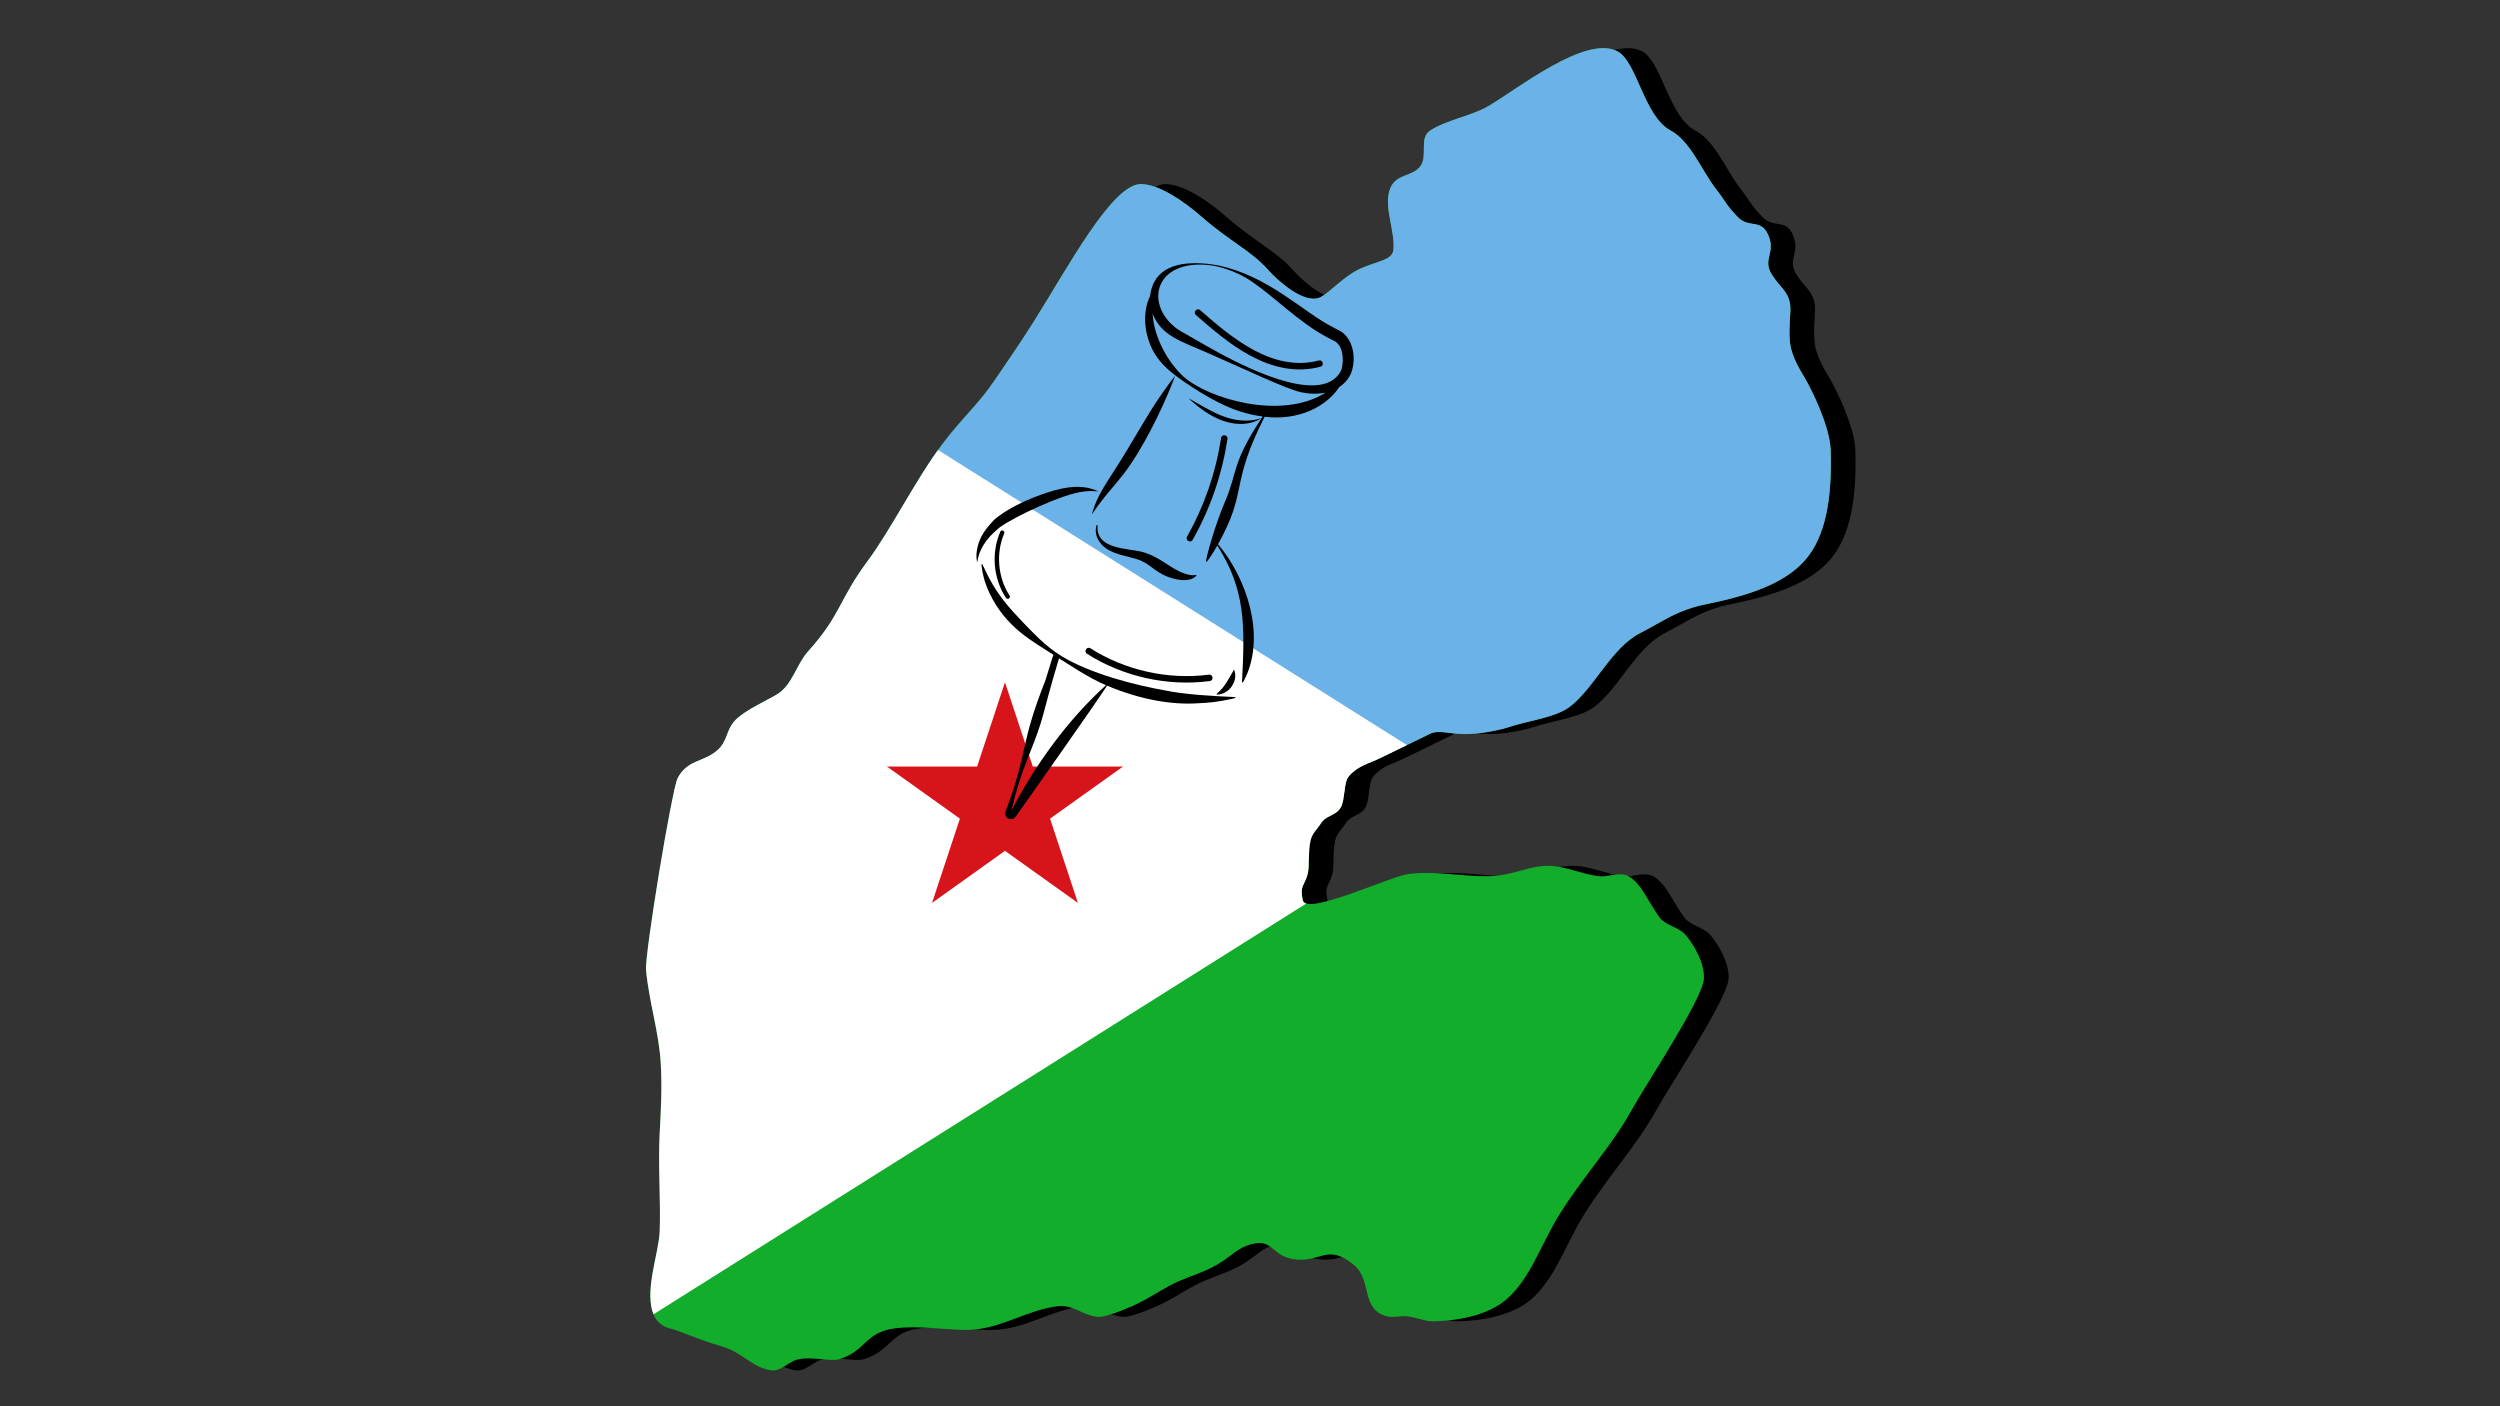 <svg xmlns="http://www.w3.org/2000/svg" xmlns:xlink="http://www.w3.org/1999/xlink" width="1920" viewBox="0 0 1440 810" height="1080" preserveAspectRatio="xMidYMid meet"><rect x="0" y="0" width="1440" height="810" fill="#333333" stroke="none"/><defs><clipPath id="ab93192ae7"><path d="M 372 27.039 L 1055 27.039 L 1055 457 L 372 457 Z M 372 27.039 " clip-rule="nonzero"></path></clipPath><clipPath id="cb485b6e81"><path d="M 379.992 709.25 C 380.621 690.965 378.988 671.098 379.992 652.574 C 380.75 638.508 381.402 626.551 380.609 612.648 C 379.566 594.266 373.746 576.84 372.125 558.648 C 371.332 549.703 386.93 454.734 390.398 448.148 C 395.875 437.742 404.789 439.016 412.535 432.742 C 419.676 426.969 417.73 420.445 424.066 414.312 C 429.566 408.98 441.344 403.695 447.582 399.961 C 456.465 394.629 458.688 382.746 465.512 375.164 C 484.477 354.141 483.094 345.645 499.68 323.293 C 513.543 304.605 527.453 276.164 542.906 255.668 C 554.465 240.32 563.68 232.902 573.395 218.328 C 578.219 211.098 586.059 200.145 595.438 185.266 C 614.812 154.52 640.52 106.039 657.105 106.039 C 667.242 106.039 681.395 115.418 692.25 124.949 C 708.301 139.016 720.957 144.66 730.383 155.398 C 735.367 161.07 751.324 175.848 760.734 171.145 C 765.27 168.875 773.914 159.484 782.172 155.398 C 792.383 150.352 802.012 150.23 802.613 143.887 C 803.664 132.742 796.691 118.812 800.73 108.602 C 804.18 99.883 813.523 101.941 818.117 95.75 C 822.609 89.699 817.148 79.57 823.762 75.207 C 832.852 69.211 847.746 66.703 857.109 61.223 C 874.617 50.977 913.426 19.891 931.68 29.586 C 943.02 35.598 946.855 67 962.316 75.207 C 973.66 81.23 980.246 98.324 988.219 108.602 C 994.527 116.738 993.781 117.465 1000.883 124.949 C 1007.375 131.781 1014.516 125.629 1018.621 135.629 C 1022.938 146.129 1014.941 149.078 1020.652 158.266 C 1025.051 165.352 1029.793 167.406 1031.066 175.035 C 1031.84 179.715 1030.004 188.035 1031.066 197.609 C 1031.922 205.332 1037.152 213.633 1039.145 216.988 C 1043.648 224.582 1054.062 245.633 1054.477 259.535 C 1055.207 284.504 1052.484 308.664 1039.145 323.293 C 1027.516 336.059 1007.773 342.969 983.219 347.906 C 965.719 351.418 958.414 357.684 944.789 364.621 C 928.066 373.145 918.527 396.133 904.191 407.098 C 896.082 413.309 879.902 415.207 869.602 418.648 C 863.531 420.676 852.277 422.918 843.09 422.828 C 834.859 422.754 828.625 420.281 823.762 422.641 C 807.742 430.445 809.086 429.793 795.406 436.441 C 788.094 440.004 782.172 441 776.895 447.113 C 773.723 450.797 774.938 460.852 772.18 465.23 C 768.969 470.344 763.887 469.336 760.734 474.457 C 759.008 477.25 755.863 479.906 754.902 483.922 C 753.344 490.508 754.414 498.863 753.207 503.531 C 751.488 510.184 748.457 510.016 750.43 518.598 C 752.504 527.582 800.352 505.035 810.746 503.531 C 825.977 501.336 841.789 504.945 857.109 504.695 C 872.23 504.453 881.047 498.062 893.594 498.773 C 902.309 499.262 911.441 503.543 920.785 504.695 C 926.578 505.414 932.844 501.883 937.98 504.695 C 945.617 508.883 949.797 520.34 956.023 528.586 C 959.512 533.207 967.16 534.102 970.828 538.43 C 976.199 544.746 981.906 555.125 981.457 563.742 C 980.855 575.336 947.492 625.461 939.695 639.633 C 928.703 659.613 911.988 677.582 898.344 699.371 C 887.559 716.602 881.582 736.57 867.543 748.574 C 857.293 757.336 840.598 760.805 825.203 761.09 C 821.172 761.176 815.906 758.812 810.746 758.23 C 806.43 757.75 802.188 759.145 798.84 758.23 C 783.637 754.117 790.363 737.367 779.977 728.711 C 764.23 715.586 760.594 728.012 744.387 725.16 C 731.676 722.93 733.289 712.09 718.363 717.414 C 711.906 719.711 708.578 724.203 700.59 728.711 C 693.246 732.855 685.324 735.254 679.539 737.734 C 671.062 741.367 665.305 745.703 657.105 749.965 C 651.258 753 641.488 756.977 635.539 758.23 C 626.543 760.133 619.129 751.238 609.637 752.336 C 590.07 754.617 575.625 766.59 555.008 766.043 C 542.344 765.711 528.922 763.582 516.301 765.02 C 497.984 767.105 499.375 777.852 483.52 782.871 C 478.594 784.43 468.484 781.367 460.207 782.871 C 454.121 783.969 450.18 790.113 444.195 789.301 C 433.07 787.797 427.996 778.867 414.832 775.223 C 403.145 771.977 392.492 766.801 385.277 765.02 C 381.727 764.145 378.332 761.156 376.93 758.23 C 370.453 744.719 379.551 722.008 379.992 709.25 Z M 379.992 709.25 " clip-rule="evenodd"></path></clipPath><clipPath id="6480811706"><path d="M 372 58 L 854 58 L 854 789.91 L 372 789.91 Z M 372 58 " clip-rule="nonzero"></path></clipPath><clipPath id="5e9c88b163"><path d="M 379.992 709.25 C 380.621 690.965 378.988 671.098 379.992 652.574 C 380.75 638.508 381.402 626.551 380.609 612.648 C 379.566 594.266 373.746 576.84 372.125 558.648 C 371.332 549.703 386.93 454.734 390.398 448.148 C 395.875 437.742 404.789 439.016 412.535 432.742 C 419.676 426.969 417.73 420.445 424.066 414.312 C 429.566 408.98 441.344 403.695 447.582 399.961 C 456.465 394.629 458.688 382.746 465.512 375.164 C 484.477 354.141 483.094 345.645 499.68 323.293 C 513.543 304.605 527.453 276.164 542.906 255.668 C 554.465 240.32 563.68 232.902 573.395 218.328 C 578.219 211.098 586.059 200.145 595.438 185.266 C 614.812 154.52 640.52 106.039 657.105 106.039 C 667.242 106.039 681.395 115.418 692.25 124.949 C 708.301 139.016 720.957 144.66 730.383 155.398 C 735.367 161.07 751.324 175.848 760.734 171.145 C 765.27 168.875 773.914 159.484 782.172 155.398 C 792.383 150.352 802.012 150.23 802.613 143.887 C 803.664 132.742 796.691 118.812 800.73 108.602 C 804.18 99.883 813.523 101.941 818.117 95.75 C 822.609 89.699 817.148 79.57 823.762 75.207 C 832.852 69.211 847.746 66.703 857.109 61.223 C 874.617 50.977 913.426 19.891 931.68 29.586 C 943.02 35.598 946.855 67 962.316 75.207 C 973.66 81.23 980.246 98.324 988.219 108.602 C 994.527 116.738 993.781 117.465 1000.883 124.949 C 1007.375 131.781 1014.516 125.629 1018.621 135.629 C 1022.938 146.129 1014.941 149.078 1020.652 158.266 C 1025.051 165.352 1029.793 167.406 1031.066 175.035 C 1031.84 179.715 1030.004 188.035 1031.066 197.609 C 1031.922 205.332 1037.152 213.633 1039.145 216.988 C 1043.648 224.582 1054.062 245.633 1054.477 259.535 C 1055.207 284.504 1052.484 308.664 1039.145 323.293 C 1027.516 336.059 1007.773 342.969 983.219 347.906 C 965.719 351.418 958.414 357.684 944.789 364.621 C 928.066 373.145 918.527 396.133 904.191 407.098 C 896.082 413.309 879.902 415.207 869.602 418.648 C 863.531 420.676 852.277 422.918 843.09 422.828 C 834.859 422.754 828.625 420.281 823.762 422.641 C 807.742 430.445 809.086 429.793 795.406 436.441 C 788.094 440.004 782.172 441 776.895 447.113 C 773.723 450.797 774.938 460.852 772.18 465.23 C 768.969 470.344 763.887 469.336 760.734 474.457 C 759.008 477.25 755.863 479.906 754.902 483.922 C 753.344 490.508 754.414 498.863 753.207 503.531 C 751.488 510.184 748.457 510.016 750.43 518.598 C 752.504 527.582 800.352 505.035 810.746 503.531 C 825.977 501.336 841.789 504.945 857.109 504.695 C 872.23 504.453 881.047 498.062 893.594 498.773 C 902.309 499.262 911.441 503.543 920.785 504.695 C 926.578 505.414 932.844 501.883 937.98 504.695 C 945.617 508.883 949.797 520.34 956.023 528.586 C 959.512 533.207 967.16 534.102 970.828 538.43 C 976.199 544.746 981.906 555.125 981.457 563.742 C 980.855 575.336 947.492 625.461 939.695 639.633 C 928.703 659.613 911.988 677.582 898.344 699.371 C 887.559 716.602 881.582 736.57 867.543 748.574 C 857.293 757.336 840.598 760.805 825.203 761.09 C 821.172 761.176 815.906 758.812 810.746 758.23 C 806.43 757.75 802.188 759.145 798.84 758.23 C 783.637 754.117 790.363 737.367 779.977 728.711 C 764.23 715.586 760.594 728.012 744.387 725.16 C 731.676 722.93 733.289 712.09 718.363 717.414 C 711.906 719.711 708.578 724.203 700.59 728.711 C 693.246 732.855 685.324 735.254 679.539 737.734 C 671.062 741.367 665.305 745.703 657.105 749.965 C 651.258 753 641.488 756.977 635.539 758.23 C 626.543 760.133 619.129 751.238 609.637 752.336 C 590.07 754.617 575.625 766.59 555.008 766.043 C 542.344 765.711 528.922 763.582 516.301 765.02 C 497.984 767.105 499.375 777.852 483.52 782.871 C 478.594 784.43 468.484 781.367 460.207 782.871 C 454.121 783.969 450.18 790.113 444.195 789.301 C 433.07 787.797 427.996 778.867 414.832 775.223 C 403.145 771.977 392.492 766.801 385.277 765.02 C 381.727 764.145 378.332 761.156 376.93 758.23 C 370.453 744.719 379.551 722.008 379.992 709.25 Z M 379.992 709.25 " clip-rule="evenodd"></path></clipPath><clipPath id="882e5ca5f0"><path d="M 510 393 L 647 393 L 647 521 L 510 521 Z M 510 393 " clip-rule="nonzero"></path></clipPath><clipPath id="c7aa6597a4"><path d="M 379.992 709.25 C 380.621 690.965 378.988 671.098 379.992 652.574 C 380.75 638.508 381.402 626.551 380.609 612.648 C 379.566 594.266 373.746 576.84 372.125 558.648 C 371.332 549.703 386.93 454.734 390.398 448.148 C 395.875 437.742 404.789 439.016 412.535 432.742 C 419.676 426.969 417.73 420.445 424.066 414.312 C 429.566 408.98 441.344 403.695 447.582 399.961 C 456.465 394.629 458.688 382.746 465.512 375.164 C 484.477 354.141 483.094 345.645 499.68 323.293 C 513.543 304.605 527.453 276.164 542.906 255.668 C 554.465 240.32 563.68 232.902 573.395 218.328 C 578.219 211.098 586.059 200.145 595.438 185.266 C 614.812 154.52 640.52 106.039 657.105 106.039 C 667.242 106.039 681.395 115.418 692.25 124.949 C 708.301 139.016 720.957 144.66 730.383 155.398 C 735.367 161.07 751.324 175.848 760.734 171.145 C 765.27 168.875 773.914 159.484 782.172 155.398 C 792.383 150.352 802.012 150.23 802.613 143.887 C 803.664 132.742 796.691 118.812 800.73 108.602 C 804.18 99.883 813.523 101.941 818.117 95.75 C 822.609 89.699 817.148 79.57 823.762 75.207 C 832.852 69.211 847.746 66.703 857.109 61.223 C 874.617 50.977 913.426 19.891 931.68 29.586 C 943.02 35.598 946.855 67 962.316 75.207 C 973.66 81.23 980.246 98.324 988.219 108.602 C 994.527 116.738 993.781 117.465 1000.883 124.949 C 1007.375 131.781 1014.516 125.629 1018.621 135.629 C 1022.938 146.129 1014.941 149.078 1020.652 158.266 C 1025.051 165.352 1029.793 167.406 1031.066 175.035 C 1031.84 179.715 1030.004 188.035 1031.066 197.609 C 1031.922 205.332 1037.152 213.633 1039.145 216.988 C 1043.648 224.582 1054.062 245.633 1054.477 259.535 C 1055.207 284.504 1052.484 308.664 1039.145 323.293 C 1027.516 336.059 1007.773 342.969 983.219 347.906 C 965.719 351.418 958.414 357.684 944.789 364.621 C 928.066 373.145 918.527 396.133 904.191 407.098 C 896.082 413.309 879.902 415.207 869.602 418.648 C 863.531 420.676 852.277 422.918 843.09 422.828 C 834.859 422.754 828.625 420.281 823.762 422.641 C 807.742 430.445 809.086 429.793 795.406 436.441 C 788.094 440.004 782.172 441 776.895 447.113 C 773.723 450.797 774.938 460.852 772.18 465.23 C 768.969 470.344 763.887 469.336 760.734 474.457 C 759.008 477.25 755.863 479.906 754.902 483.922 C 753.344 490.508 754.414 498.863 753.207 503.531 C 751.488 510.184 748.457 510.016 750.43 518.598 C 752.504 527.582 800.352 505.035 810.746 503.531 C 825.977 501.336 841.789 504.945 857.109 504.695 C 872.23 504.453 881.047 498.062 893.594 498.773 C 902.309 499.262 911.441 503.543 920.785 504.695 C 926.578 505.414 932.844 501.883 937.98 504.695 C 945.617 508.883 949.797 520.34 956.023 528.586 C 959.512 533.207 967.16 534.102 970.828 538.43 C 976.199 544.746 981.906 555.125 981.457 563.742 C 980.855 575.336 947.492 625.461 939.695 639.633 C 928.703 659.613 911.988 677.582 898.344 699.371 C 887.559 716.602 881.582 736.57 867.543 748.574 C 857.293 757.336 840.598 760.805 825.203 761.09 C 821.172 761.176 815.906 758.812 810.746 758.23 C 806.43 757.75 802.188 759.145 798.84 758.23 C 783.637 754.117 790.363 737.367 779.977 728.711 C 764.23 715.586 760.594 728.012 744.387 725.16 C 731.676 722.93 733.289 712.09 718.363 717.414 C 711.906 719.711 708.578 724.203 700.59 728.711 C 693.246 732.855 685.324 735.254 679.539 737.734 C 671.062 741.367 665.305 745.703 657.105 749.965 C 651.258 753 641.488 756.977 635.539 758.23 C 626.543 760.133 619.129 751.238 609.637 752.336 C 590.07 754.617 575.625 766.59 555.008 766.043 C 542.344 765.711 528.922 763.582 516.301 765.02 C 497.984 767.105 499.375 777.852 483.52 782.871 C 478.594 784.43 468.484 781.367 460.207 782.871 C 454.121 783.969 450.18 790.113 444.195 789.301 C 433.07 787.797 427.996 778.867 414.832 775.223 C 403.145 771.977 392.492 766.801 385.277 765.02 C 381.727 764.145 378.332 761.156 376.93 758.23 C 370.453 744.719 379.551 722.008 379.992 709.25 Z M 379.992 709.25 " clip-rule="evenodd"></path></clipPath><clipPath id="cbad0aa8db"><path d="M 853.926 456.551 L 221.922 854.258 L 221.922 58.828 Z M 853.926 456.551 " clip-rule="evenodd"></path></clipPath></defs><path fill="#000000" d="M 394.203 709.25 C 394.832 690.965 393.199 671.098 394.203 652.574 C 394.961 638.508 395.617 626.551 394.824 612.648 C 393.781 594.266 387.961 576.84 386.336 558.648 C 385.543 549.703 401.141 454.734 404.609 448.148 C 410.09 437.742 419 439.016 426.75 432.742 C 433.887 426.969 431.941 420.445 438.277 414.312 C 443.777 408.98 455.559 403.695 461.793 399.961 C 470.676 394.629 472.898 382.746 479.727 375.164 C 498.691 354.141 497.309 345.645 513.891 323.293 C 527.758 304.605 541.668 276.164 557.117 255.668 C 568.676 240.32 577.891 232.902 587.605 218.328 C 592.43 211.094 600.27 200.145 609.652 185.266 C 629.023 154.52 654.73 106.035 671.316 106.035 C 681.453 106.035 695.605 115.418 706.461 124.949 C 722.512 139.016 735.168 144.66 744.598 155.398 C 749.578 161.07 765.535 175.848 774.945 171.145 C 779.484 168.875 788.125 159.484 796.383 155.398 C 806.594 150.352 816.223 150.23 816.824 143.887 C 817.875 132.742 810.902 118.812 814.941 108.602 C 818.391 99.883 827.738 101.941 832.332 95.75 C 836.824 89.699 831.363 79.57 837.977 75.207 C 847.062 69.211 861.961 66.703 871.324 61.223 C 888.832 50.977 927.637 19.891 945.895 29.586 C 957.23 35.598 961.066 67 976.527 75.207 C 987.875 81.23 994.461 98.324 1002.43 108.602 C 1008.738 116.738 1007.992 117.465 1015.094 124.949 C 1021.59 131.781 1028.73 125.629 1032.832 135.629 C 1037.152 146.129 1029.152 149.078 1034.863 158.266 C 1039.262 165.352 1044.004 167.406 1045.277 175.035 C 1046.051 179.715 1044.219 188.035 1045.277 197.609 C 1046.137 205.332 1051.367 213.633 1053.359 216.988 C 1057.859 224.582 1068.273 245.633 1068.691 259.535 C 1069.418 284.504 1066.695 308.664 1053.359 323.293 C 1041.727 336.062 1021.984 342.969 997.43 347.906 C 979.93 351.418 972.625 357.684 959 364.621 C 942.277 373.145 932.738 396.133 918.402 407.098 C 910.297 413.309 894.117 415.207 883.812 418.648 C 877.742 420.676 866.488 422.918 857.301 422.828 C 849.074 422.754 842.836 420.281 837.977 422.641 C 821.953 430.445 823.301 429.793 809.621 436.441 C 802.305 440.004 796.383 441 791.105 447.113 C 787.934 450.797 789.152 460.852 786.395 465.23 C 783.184 470.344 778.102 469.336 774.945 474.457 C 773.219 477.25 770.074 479.906 769.113 483.922 C 767.555 490.508 768.625 498.863 767.418 503.531 C 765.703 510.184 762.668 510.016 764.641 518.598 C 766.715 527.582 814.562 505.035 824.961 503.531 C 840.191 501.336 856 504.945 871.324 504.695 C 886.441 504.453 895.262 498.062 907.805 498.773 C 916.523 499.262 925.656 503.543 935 504.695 C 940.793 505.414 947.055 501.883 952.195 504.695 C 959.832 508.883 964.012 520.34 970.238 528.586 C 973.723 533.207 981.371 534.102 985.043 538.43 C 990.41 544.746 996.121 555.125 995.668 563.742 C 995.07 575.336 961.703 625.461 953.91 639.633 C 942.914 659.613 926.199 677.582 912.555 699.371 C 901.773 716.602 895.797 736.57 881.754 748.574 C 871.508 757.336 854.809 760.805 839.414 761.09 C 835.383 761.176 830.117 758.812 824.961 758.23 C 820.645 757.75 816.398 759.145 813.051 758.23 C 797.848 754.117 804.574 737.367 794.188 728.711 C 778.441 715.586 774.809 728.012 758.598 725.16 C 745.887 722.93 747.504 712.09 732.578 717.414 C 726.121 719.711 722.789 724.203 714.801 728.711 C 707.457 732.855 699.535 735.254 693.75 737.734 C 685.273 741.367 679.52 745.703 671.316 749.965 C 665.469 753 655.699 756.977 649.75 758.23 C 640.758 760.133 633.34 751.238 623.848 752.336 C 604.281 754.617 589.836 766.59 569.219 766.043 C 556.555 765.711 543.133 763.582 530.516 765.02 C 512.195 767.105 513.59 777.852 497.73 782.871 C 492.805 784.43 482.695 781.367 474.422 782.871 C 468.332 783.969 464.395 790.113 458.406 789.301 C 447.281 787.797 442.207 778.867 429.047 775.223 C 417.359 771.977 406.703 766.801 399.492 765.02 C 395.938 764.145 392.543 761.156 391.141 758.23 C 384.668 744.719 393.762 722.008 394.203 709.25 Z M 394.203 709.25 " fill-opacity="1" fill-rule="evenodd"></path><path fill="#12ad2b" d="M 379.992 709.25 C 380.621 690.965 378.988 671.098 379.992 652.574 C 380.75 638.508 381.402 626.551 380.609 612.648 C 379.566 594.266 373.746 576.84 372.125 558.648 C 371.332 549.703 386.93 454.734 390.398 448.148 C 395.875 437.742 404.789 439.016 412.535 432.742 C 419.676 426.969 417.73 420.445 424.066 414.312 C 429.566 408.98 441.344 403.695 447.582 399.961 C 456.465 394.629 458.688 382.746 465.512 375.164 C 484.477 354.141 483.094 345.645 499.68 323.293 C 513.543 304.605 527.453 276.164 542.906 255.668 C 554.465 240.32 563.68 232.902 573.395 218.328 C 578.219 211.094 586.059 200.145 595.438 185.266 C 614.812 154.52 640.52 106.035 657.105 106.035 C 667.242 106.035 681.395 115.418 692.25 124.949 C 708.301 139.016 720.957 144.66 730.383 155.398 C 735.367 161.07 751.324 175.848 760.734 171.145 C 765.27 168.875 773.914 159.484 782.172 155.398 C 792.383 150.352 802.012 150.23 802.613 143.887 C 803.664 132.742 796.691 118.812 800.73 108.602 C 804.18 99.883 813.523 101.941 818.117 95.75 C 822.609 89.699 817.148 79.57 823.762 75.207 C 832.852 69.211 847.746 66.703 857.109 61.223 C 874.617 50.977 913.426 19.891 931.68 29.586 C 943.02 35.598 946.855 67 962.316 75.207 C 973.66 81.23 980.246 98.324 988.219 108.602 C 994.527 116.738 993.781 117.465 1000.883 124.949 C 1007.375 131.781 1014.516 125.629 1018.621 135.629 C 1022.938 146.129 1014.941 149.078 1020.652 158.266 C 1025.051 165.352 1029.793 167.406 1031.066 175.035 C 1031.84 179.715 1030.004 188.035 1031.066 197.609 C 1031.922 205.332 1037.152 213.633 1039.145 216.988 C 1043.648 224.582 1054.062 245.633 1054.477 259.535 C 1055.207 284.504 1052.484 308.664 1039.145 323.293 C 1027.516 336.062 1007.773 342.969 983.219 347.906 C 965.719 351.418 958.414 357.684 944.789 364.621 C 928.066 373.145 918.527 396.133 904.191 407.098 C 896.082 413.309 879.902 415.207 869.602 418.648 C 863.531 420.676 852.277 422.918 843.09 422.828 C 834.859 422.754 828.625 420.281 823.762 422.641 C 807.742 430.445 809.086 429.793 795.406 436.441 C 788.094 440.004 782.172 441 776.895 447.113 C 773.723 450.797 774.938 460.852 772.18 465.23 C 768.969 470.344 763.887 469.336 760.734 474.457 C 759.008 477.25 755.863 479.906 754.902 483.922 C 753.344 490.508 754.414 498.863 753.207 503.531 C 751.488 510.184 748.457 510.016 750.43 518.598 C 752.504 527.582 800.352 505.035 810.746 503.531 C 825.977 501.336 841.789 504.945 857.109 504.695 C 872.23 504.453 881.047 498.062 893.594 498.773 C 902.309 499.262 911.441 503.543 920.785 504.695 C 926.578 505.414 932.844 501.883 937.98 504.695 C 945.617 508.883 949.797 520.34 956.023 528.586 C 959.512 533.207 967.16 534.102 970.828 538.43 C 976.199 544.746 981.906 555.125 981.457 563.742 C 980.855 575.336 947.492 625.461 939.695 639.633 C 928.703 659.613 911.988 677.582 898.344 699.371 C 887.559 716.602 881.582 736.57 867.543 748.574 C 857.293 757.336 840.598 760.805 825.203 761.09 C 821.172 761.176 815.906 758.812 810.746 758.23 C 806.43 757.75 802.188 759.145 798.84 758.23 C 783.637 754.117 790.363 737.367 779.977 728.711 C 764.23 715.586 760.594 728.012 744.387 725.16 C 731.676 722.93 733.289 712.09 718.363 717.414 C 711.906 719.711 708.578 724.203 700.59 728.711 C 693.246 732.855 685.324 735.254 679.539 737.734 C 671.062 741.367 665.305 745.703 657.105 749.965 C 651.258 753 641.488 756.977 635.539 758.23 C 626.543 760.133 619.129 751.238 609.637 752.336 C 590.07 754.617 575.625 766.59 555.008 766.043 C 542.344 765.711 528.922 763.582 516.301 765.02 C 497.984 767.105 499.375 777.852 483.52 782.871 C 478.594 784.43 468.484 781.367 460.207 782.871 C 454.121 783.969 450.18 790.113 444.195 789.301 C 433.07 787.797 427.996 778.867 414.832 775.223 C 403.145 771.977 392.492 766.801 385.277 765.02 C 381.727 764.145 378.332 761.156 376.93 758.23 C 370.453 744.719 379.551 722.008 379.992 709.25 Z M 379.992 709.25 " fill-opacity="1" fill-rule="evenodd"></path><g clip-path="url(#ab93192ae7)"><g clip-path="url(#cb485b6e81)"><path fill="#6ab2e7" d="M 372.098 -276.293 L 1189.297 -276.293 L 1189.297 456.551 L 372.098 456.551 Z M 372.098 -276.293 " fill-opacity="1" fill-rule="evenodd"></path></g></g><g clip-path="url(#6480811706)"><g clip-path="url(#5e9c88b163)"><path fill="#ffffff" d="M 853.926 456.551 L 221.922 854.258 L 221.922 58.828 Z M 853.926 456.551 " fill-opacity="1" fill-rule="evenodd"></path></g></g><g clip-path="url(#882e5ca5f0)"><g clip-path="url(#c7aa6597a4)"><g clip-path="url(#cbad0aa8db)"><path fill="#d7141a" d="M 578.863 393.008 L 594.91 441.543 L 646.836 441.543 L 604.828 471.539 L 620.875 520.078 L 578.863 490.078 L 536.855 520.078 L 552.902 471.539 L 510.891 441.543 L 562.816 441.543 Z M 578.863 393.008 " fill-opacity="1" fill-rule="evenodd"></path></g></g></g><path fill="#000000" d="M 760.551 211.25 C 762.938 210.629 761.996 207.02 759.609 207.645 C 733.125 214.559 709.539 194.641 691.309 178.648 C 689.453 177.02 687 179.824 688.852 181.449 C 706.66 197.07 731.629 218.801 760.551 211.25 Z M 760.551 211.25 " fill-opacity="1" fill-rule="nonzero"></path><path fill="#000000" d="M 686.984 310.938 C 697.156 292.879 703.902 273.332 707.035 252.844 C 707.406 250.406 703.727 249.84 703.352 252.277 C 700.285 272.32 693.688 291.441 683.738 309.109 C 682.531 311.25 685.785 313.066 686.984 310.938 Z M 686.984 310.938 " fill-opacity="1" fill-rule="nonzero"></path><path fill="#000000" d="M 628.121 373.438 C 626.039 372.109 624.035 375.254 626.117 376.578 C 646.402 389.523 672.113 395.539 696.816 392.297 C 699.266 391.977 698.773 388.285 696.332 388.602 C 672.898 391.676 648.039 386.148 628.121 373.438 Z M 628.121 373.438 " fill-opacity="1" fill-rule="nonzero"></path><path fill="#000000" d="M 771.445 222.906 C 773.191 221.754 774.793 220.328 776.113 218.605 C 777.953 216.129 778.637 213.793 778.59 213.918 C 778.629 213.793 778.801 213.199 778.762 213.324 L 778.988 212.551 L 779.199 211.594 C 780.18 206.816 779.797 201.594 777.707 197.156 C 775.16 191.785 771.035 190.199 771.16 190.246 C 771.039 190.184 769.504 189.418 769.629 189.48 C 769.504 189.418 769.051 189.191 769.176 189.254 C 769.168 189.25 769.172 189.25 769.156 189.242 L 769.07 189.195 C 768.945 189.129 766.957 188.039 767.082 188.109 C 750.395 179.488 730.566 158.988 701.863 152.93 C 699.602 152.477 697.832 152.234 695.52 151.965 C 678.77 150.297 664.449 153.883 662.406 170.59 C 659.801 175.934 658.695 183.5 660.41 191.66 C 663.777 207.203 673.383 214.219 686.812 223.078 C 700.23 231.625 711.82 237.824 727.32 239.914 C 709.125 267.184 713.137 271.41 705.547 289.137 C 699.973 301.824 694.109 323.016 694.742 323.52 C 694.953 323.684 695.07 323.527 695.195 323.461 C 695.348 323.223 697.602 320.531 701.18 314.211 C 717.309 339.719 717.141 359.488 715.402 392.785 C 715.402 392.895 715.461 393 715.559 393.059 C 715.902 393.258 716.016 393.16 717.707 389.617 C 728.539 365.59 718.516 333.711 701.605 313.449 C 719.109 281.949 708.004 280.477 728.402 240.062 C 747.727 242.352 763.777 234.531 771.445 222.906 Z M 695.441 152.605 C 697.504 152.832 698.609 152.992 698.609 152.992 L 698.602 152.992 C 698.73 153.023 711.008 154.758 722.359 163.117 C 733.469 170.695 749.27 186.34 763.898 193.977 C 764.023 194.043 766.016 195.125 765.891 195.055 C 766.016 195.117 766.816 195.516 766.691 195.453 C 766.82 195.52 769.203 196.727 769.051 196.648 C 773.504 199.617 774.098 206.473 772.898 212.195 L 772.891 212.223 L 772.84 212.371 C 772.789 212.496 772.527 213.602 771.457 215.195 C 758.785 233.266 715.16 210.754 696.105 199.895 C 678.027 189.523 678.715 190.188 675.996 187.82 C 659.73 173.836 665.777 150.02 695.441 152.605 Z M 681.949 217.141 C 673.148 209.258 664.785 194.949 663.883 180.699 C 669.09 193.484 679.969 196.418 694.621 202.852 C 716.559 212.434 740.297 223.848 749.312 225.914 C 757.32 227.688 763.223 226.164 763.566 226.156 C 737.906 242.363 695.918 229.457 681.949 217.141 Z M 681.949 217.141 " fill-opacity="1" fill-rule="nonzero"></path><path fill="#000000" d="M 638.281 276.574 C 631.25 287.535 630.457 291.488 628.867 296.34 C 636.531 285.113 640.793 281.242 647.059 273.195 C 657.941 259.258 669.484 235.496 675.41 220.309 C 676.348 217.91 676.82 216.508 676.82 216.508 C 676.82 216.508 675.879 217.648 674.336 219.711 C 660.258 238.543 655.98 249.449 638.281 276.574 Z M 638.281 276.574 " fill-opacity="1" fill-rule="nonzero"></path><path fill="#000000" d="M 580.188 464.742 L 579.387 466.828 C 577.703 471.219 582.551 473.754 585.285 470.066 C 591.762 460.902 631.664 404.426 637.66 394.945 C 657.652 403.328 675.539 405.996 689.633 405.105 C 696.602 404.84 701.977 404.223 709.43 402.574 C 711.449 402.105 711.605 402.148 711.625 401.832 C 711.633 401.66 711.5 401.512 711.328 401.504 L 711.312 401.504 C 699.469 400.98 682.586 400.117 670.98 397.664 C 654.082 394.719 628.008 388.059 611.527 377.973 C 606.898 375.164 602.797 371.84 598.98 368.27 C 595.043 364.633 584.16 353.422 579.93 348.188 C 573.113 339.859 569.891 333.668 565.906 325.141 C 565.754 324.82 565.266 324.957 565.309 325.312 C 565.383 325.699 565.859 331.426 567.977 336.844 C 568.93 339.371 568.25 337.797 569.816 341.344 C 579.352 361.617 594.684 369.223 606.863 377.23 C 606.344 377.816 606.711 377.363 602.238 391.672 C 587.32 429.48 592.234 432.047 580.188 464.742 Z M 582.227 468.445 C 582.23 468.457 582.23 468.473 582.215 468.484 C 582.215 468.52 582.215 468.582 582.184 468.625 C 582.156 468.664 582.199 468.477 582.203 468.414 L 582.211 468.348 C 582.223 468.293 582.148 468.574 582.188 468.422 L 582.219 468.285 L 582.223 468.27 C 582.23 468.281 582.234 468.418 582.227 468.445 Z M 609.973 379.219 C 615.551 382.621 627.141 390.535 637.043 394.688 C 614.895 414.742 596.262 440.609 582.52 467.016 C 585.766 453.707 587.973 446.867 592.086 436.508 C 602.535 410.355 598.816 416.605 609.973 379.219 Z M 609.973 379.219 " fill-opacity="1" fill-rule="nonzero"></path><path fill="#000000" d="M 658.047 317.938 C 649.707 315.645 631.016 316.688 632.223 302.695 C 632.277 302.316 631.73 302.195 631.617 302.559 C 631.621 302.684 629.52 307.801 634.258 313.293 C 640.09 320.09 650.977 320.055 657.844 323.242 C 662.973 325.777 665.949 329.527 672.117 332.008 C 677.008 334.047 684.418 335.504 688.398 332.277 C 688.992 331.781 689.16 331.664 689.133 331.441 C 689.02 330.609 687.664 332.164 682.875 330.559 C 674.102 327.742 668.559 320.812 658.047 317.938 Z M 658.047 317.938 " fill-opacity="1" fill-rule="nonzero"></path><path fill="#000000" d="M 562.816 323.98 C 563.613 320.07 564.281 316.867 568.016 311.676 C 571.297 307.148 576.574 303.215 576.148 303.543 C 583.727 297.988 612.215 284.25 624.562 283.086 C 628.504 282.598 631.828 283.008 632.676 283.035 C 627.727 280.844 622.059 279.34 611.715 281.398 C 609.293 281.906 606.777 282.57 604.234 283.391 C 578.707 291.539 570.07 301.93 571.988 300.145 C 567.848 304.48 564.336 309.047 562.957 315.535 C 561.887 320.527 562.805 323.605 562.816 323.98 Z M 562.816 323.98 " fill-opacity="1" fill-rule="nonzero"></path><path fill="#000000" d="M 576.145 306.305 C 570.859 318.59 572.113 333.184 579.422 344.387 C 579.66 344.754 580.059 344.949 580.465 344.949 C 581.441 344.949 582.043 343.859 581.504 343.027 C 574.75 332.672 573.543 318.645 578.426 307.285 C 579.078 305.777 576.793 304.793 576.145 306.305 Z M 576.145 306.305 " fill-opacity="1" fill-rule="nonzero"></path><path fill="#000000" d="M 726.676 240.816 C 726.676 240.816 726.5 240.871 726.176 240.969 C 724.23 241.539 724.359 241.492 722.586 241.855 C 708.102 244.215 696.625 236.105 684.543 229.359 C 684.668 229.473 686.945 231.68 690.02 234.086 C 712.48 251.828 726.551 240.84 726.676 240.816 Z M 726.676 240.816 " fill-opacity="1" fill-rule="nonzero"></path><path fill="#000000" d="M 705.223 399.094 C 706.102 398.688 707.426 397.738 708.141 396.969 C 709.504 395.695 711.176 392.957 711.434 390.379 C 711.789 387.43 710.797 385.832 710.773 385.703 C 704.035 398.141 702.66 397.453 700.598 400.008 C 701.188 400.023 701.707 400.125 702.477 399.969 C 702.875 399.91 704.32 399.535 705.223 399.094 Z M 705.223 399.094 " fill-opacity="1" fill-rule="nonzero"></path></svg>